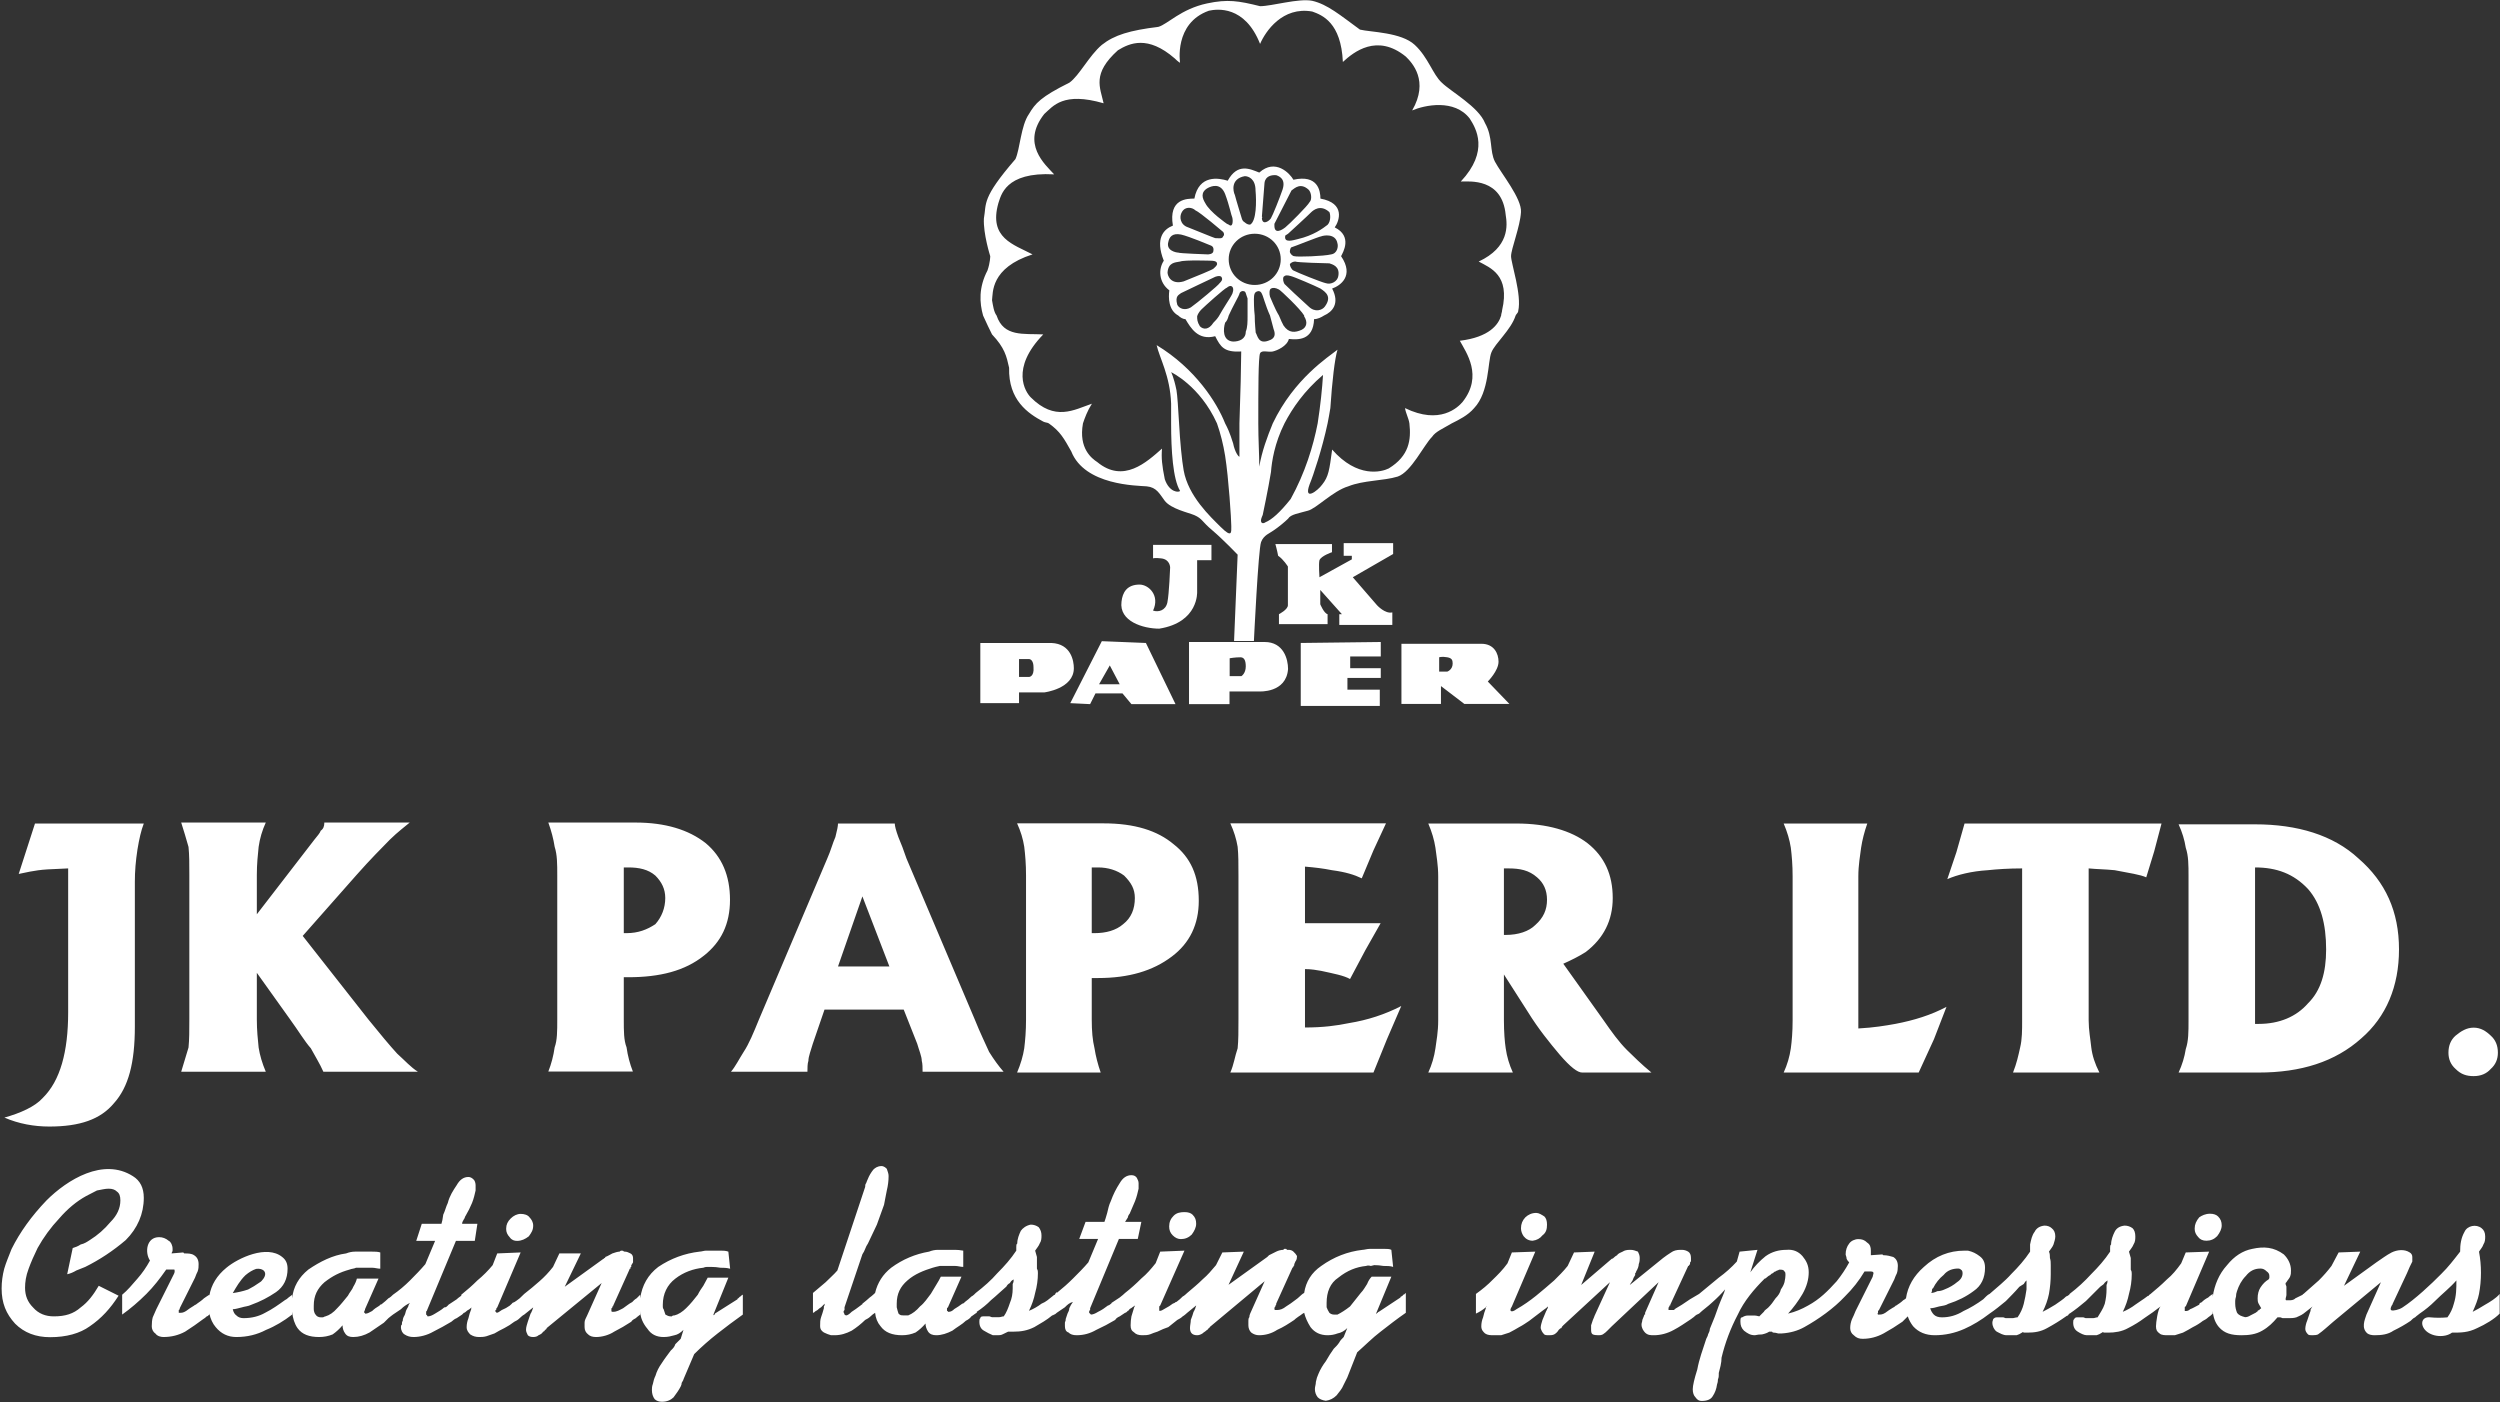 <svg version="1.2" xmlns="http://www.w3.org/2000/svg" viewBox="0 0 1537 862" width="1537" height="862">
	<rect x="0" y="0" width="1537" height="862" fill="#333333" stroke="none"/>
	<title>Annual_Report_2022-2023-1 (2)-pdf-svg</title>
	<style>
		.s0 { fill: #ffffff } 
	</style>
	<path id="Path 3" fill-rule="evenodd" class="s0" d="m864.3 807.1c-5.5 3.8-10.5 7.7-15.5 11.6-5 3.8-9.4 8.3-14.4 12.7l-6.1 15.5q-0.5 1.1-1.1 2.2-0.5 1.1-1.1 2.2c-1.1 2.7-2.7 4.4-4.4 6.6q-2.8 2.8-6.6 3.3-3.4-0.5-5-2.2-1.7-2.2-1.7-5c0-1.6 0.6-2.7 0.6-4.4q0.5-2.7 1.6-5c1.1-2.7 2.8-5.5 4.5-7.7 1.6-2.8 3.3-5.5 4.9-7.7 1.1-1.1 2.3-2.2 3.4-3.9 0.5-1.1 1.6-2.2 2.7-3.3l2.2-5.5q-2.7 2.7-6 3.3-2.8 1.1-6.1 1.1-6.7 0-10.5-5-2.8-4.4-3.9-8.8c-1.1 0.5-2.2 1.6-3.3 2.2-0.6 0.5-1.7 1.1-2.8 2.2-3.3 2.2-6.6 4.4-10.5 6.1-3.3 2.2-7.2 3.3-11.1 3.3q-2.7 0-4.9-1.7c-1.1-1.1-1.7-2.7-1.7-4.4v-2.8c0-0.5 0-1.6 0.6-2.2q0-1.1 0.5-2.2l8.9-19.9-33.8 28.2q0 0.6-0.5 0.6c-0.6 0.5-0.6 1.1-1.1 1.1-1.1 1.1-2.3 1.6-2.8 2.2q-1.7 1.1-3.3 1.1-2.2 0-3.3-1.1-1.1-1.1-1.1-3.3c0-1.7 0.5-3.4 0.5-5q1.1-2.8 1.7-5c0.5-0.6 0.5-1.1 1.1-2.2 0-0.6 0.5-1.1 0.5-1.7l-5.5 4.5c-0.6 0.5-1.7 1.6-2.8 2.2-1.1 1.1-2.2 1.6-3.3 2.2q-2.8 2.2-5.5 4.4-3.3 1.1-6.7 2.8c-1.6 0.5-3.3 1.1-4.4 1.6-1.6 0.6-3.3 0.6-5 0.6q-3.3 0-4.9-1.7c-1.7-1.1-2.2-2.2-2.2-4.4q0-2.8 0.5-5.5c0.6-1.7 1.1-3.9 1.7-5.6 0-0.5 0-0.5 0.5-0.5v-0.6c-0.5 0.6-1.1 0.6-1.6 1.1-0.6 0.6-1.1 0.6-1.7 1.1-0.6 0.6-0.6 1.1-1.1 1.1-0.6 0.6-1.1 1.2-1.7 1.2q-1.6 1.1-3.3 2.2c-1.1 0.5-2.2 1.1-2.8 2.2q-5.5 3.3-11.6 6.1c-3.8 2.2-7.7 3.3-12.1 3.3q-3.4 0-5-1.7c-1.7-0.5-2.2-2.2-2.2-3.9v-2.2c0.5-1.1 0.5-1.6 0.5-2.2q0.6-1.6 1.1-3.3c0.6-1.1 1.1-2.2 1.1-3.3q0.6-1.1 1.1-2.2c0.6-0.6 0.6-1.1 1.2-1.7-2.3 0.6-3.4 1.7-5 3.3q-2.5 1.7-5 3.4c-0.6 0.5-1.1 1.1-1.7 1.1q-0.5 0.5-1.1 0.5c-3.3 2.8-7.2 5-11 7.2-4.4 2.2-8.3 2.8-12.7 2.8h-3.4q-1.6 0.8-3.3 1.6c-1.1 0.6-2.2 0.6-3.3 0.6h-2.8q-2.7-1.1-5.5-2.8-2.8-1.6-2.8-5.5c0-1.1 0-1.7 0.6-2.2 0-0.6 0.5-1.1 1.7-1.1 0.7 0 3.5 0 3.8 0 0.6 0 1.1 0.5 1.7 0.5h4.4c1.1 0 1.7-0.5 2.8-0.5 1.6-2.2 2.7-5 3.8-8.3q1.7-3.9 1.7-8.9v-2.7c0.6-1.1 0.6-2.2 0.6-2.8-1.2 0.6-1.7 1.1-2.3 2.2-1.1 0.6-1.6 1.1-2.2 2.2-3.3 2.8-6.1 5.6-9.4 8.3q-3.8 3.9-8.8 7.2v0.6c-1.1 0.5-2.2 1.6-3.3 2.2q-1.1 1.6-3.4 2.7c-2.2 2.2-5.5 3.9-8.3 6.1-3.3 1.7-6.6 2.8-9.9 2.8-2.2 0-3.9-0.6-5-2.2q-1.6-2.5-1.6-5-2.8 3.3-6.1 5.5-3.9 1.7-8.3 1.7c-6.1 0-10.5-1.7-13.3-5.6q-2.8-3.3-3.3-8.2-1.7 1.1-2.8 2.2c-1.1 1.1-2.2 1.6-3.3 2.2q-3.9 3.8-8.3 6.6c-3.3 1.7-6.6 2.8-10.5 2.8h-2.2q-2.2-0.6-4.4-1.7c-1.7-1.1-2.3-2.2-2.3-3.9 0-2.2 0-3.8 0.6-5.5 0.6-1.6 1.1-3.3 1.7-5.5 0 0 0-0.6 0-1.1 0.5-0.6 0.5-1.1 0.5-1.7q-1.1 1.1-2.2 2.2-1.1 0.6-2.2 1.7c-0.6 0.5-1.1 0.5-1.7 1.1 0 0-0.5 0.6-1.1 0.6v-12.2q3.9-3.3 7.8-6.6c2.2-2.3 4.9-4.5 7.2-7.2l17.1-51.4c0-0.6 0-1.7 0.6-2.3 0.5-1.1 0.5-1.6 1.1-2.7q1.1-2.8 3.3-5.6c1.1-1.1 2.7-2.2 5-2.2 1.6 0 2.7 1.1 3.3 1.7 0.5 1.7 1.1 2.8 1.1 4.4q0 4.4-1.1 8.9c-0.6 2.7-1.1 6-1.7 8.8q-2.2 6.1-4.4 12.2-2.8 6.1-5.5 11.6-1.1 1.6-1.7 3.3-0.6 1.7-1.7 3.3l-11 32.6q0 0.9 0 1.7c0 0-0.6 0.5-0.6 1.1 0 0.6 0.6 1.1 0.6 1.7 0 0 0.5 0.5 1.1 0.5 0.5 0 1.6-0.5 3.3-2.2 1.7-1.1 3.3-2.2 5.5-3.9q0 0 0.6-0.5 0.5 0 0.5-0.6 2.8-2.2 4.5-3.8c1.6-1.1 2.7-2.3 3.3-2.8q2.2-9.4 9.9-15.5 10.5-7.7 23.3-9.9 2.7-1.1 5.5-1.1c1.7 0 9.4 0 10.5 0q2.2 0 5 0.5v10c-1.7 0-3.3-0.6-5-0.6-1.7 0-3.3 0-5.5 0-1.1 0-2.8 0-3.9 0q-2.8 0.6-4.4 1.1c-5.5 1.7-11.1 3.9-15.5 7.8-4.4 3.8-6.6 8.2-6.6 14.3v2.2q0.5 2.2 1.1 3.9c1.1 1.1 1.6 1.1 3.3 1.1 0 0 0.5 0 1.1 0q0.8 0 1.6 0 3.9-1.6 7.2-5.5c2.8-2.2 4.5-5 6.7-7.8q1.6-2.7 3.3-5.5 1.7-2.7 2.8-5h12.7l-8.3 18.8-0.6 0.6v1.6c0 0 0.6 0 0.6 0.6h0.5q1.7 0 3.4-1.7 2.7-1.6 4.9-3.3 0.6 0 1.1-0.5c0 0 0 0 0.6-0.6q2.2-1.6 3.9-3.3c1.1-0.5 2.2-1.7 2.7-2.2 5-3.9 9.4-7.7 13.3-12.2 4.4-4.4 8.3-8.8 11.6-13.8v-2.2c0-1.1 0-1.7 0.6-2.2 0-2.8 1.1-5.5 2.2-7.8 1.1-1.6 3.3-3.3 6.1-3.8q2.7 0 4.9 1.6 1.7 2.2 1.7 5c0 1.7 0 3.3-1.1 5-0.6 1.6-1.7 2.7-2.8 4.4q0.6 2.2 1.1 3.9c0 1.6 0 5.5 0 7.2 0.6 1.1 0.6 1.6 0.6 2.7q0 6.1-1.7 12.2-1.1 5.5-3.8 11c2.7-1.1 5.5-2.7 7.7-4.4 2.8-1.1 4.4-2.7 7.2-4.9 0 0 0.5-0.6 1.1-0.6 0-0.6 1.1-1.7 1.1-1.7v0.6q5.5-4.4 10-8.9c3.3-3.3 6.6-6.6 9.4-9.9l6-14.4h-11.6l3.9-10.5h11.6q0.6-1.6 1.7-5.5c0.5-2.2 1.1-5 2.2-7.2 1.6-4.4 3.3-7.7 5.5-11.1q2.8-4.9 7.2-4.9 2.2 0 3.3 1.6c0.6 1.1 1.1 2.2 1.1 3.3 0 0.4 0 2.6 0 3.4-0.5 2.2-1.1 4.9-2.2 7.7q-1.6 3.9-3.3 7.7c-0.6 0.6-1.1 1.7-1.1 2.3-0.6 1.1-1.1 1.6-1.7 2.7h10l-2.2 10.5h-11.6l-17.7 42.6v1.1c-0.6 0.5-0.6 0.5-0.6 1.1v0.6c0.4 0.3 1.1 1.1 1.1 1.1q1.7 0 4.4-1.7c2.3-1.1 3.9-2.2 6.1-3.9q0.6 0 1.1-0.5c0.6-0.6 1.1-0.6 1.1-1.1q2.5-1.7 5-3.3 2.2-1.7 3.3-2.8 5-3.9 10-8.9c3.3-2.7 6.1-6 8.8-9.4l2.8-7.1 14.9-0.6-14.9 33.7q-0.6 0.6-0.6 0.6c0 0.5 0 2.7 0 2.7h0.6q0.8 0 3.3-1.6 2.2-1.1 4.4-2.8 1.2-0.5 1.2-0.5 0.5-0.6 1.1-0.6 2.2-1.6 3.8-3.3c1.1-0.5 2.2-1.7 2.8-2.2 3.3-2.8 6.6-5.5 9.4-8.3 3.3-2.8 5.5-5.5 8.3-8.8l3.9-7.8 13.2-0.5-9.4 20.4 23.8-17.1c0 0 0 0 0.6-0.6q0 0 0.5-0.5 2.2-1.1 4.4-2.2c1.2-0.6 2.8-1.1 4.5-1.1q0-0.6 0.5-0.6h1.1q0 0 0.6 0.6h1.1c1.1 0 2.2 0.5 2.8 1.1 1.1 1.1 1.6 1.6 2.2 2.7q0 1.7-0.6 2.8c-0.5 0.5-0.5 1.1-1.1 2.2v0.6q0 0.5-0.5 0.5v0.6c0 0 0 0-0.6 0.5l-10 22.1v0.6c-0.5 0.5-0.5 1.1-0.5 1.1-0.6 0.5-0.6 1.1-0.6 1.6 0 0 0 0.6 0.6 0.6h1.1q2.8 0 5.5-2.2 2.8-1.7 5.6-3.9 1.6-1.1 2.7-2.2c0.6-0.5 1.7-1.7 2.8-2.2q1.6-10.5 10.5-16.6 11.6-8.3 25.4-9.9c1.1 0 2.8-0.6 4.5-0.6 1.6 0 7.2 0 8.8 0 1.7 0 3.3 0 4.4 0.6l1.1 10.5c-1.6-0.6-3.8-0.6-6-0.6q-2.8-0.5-5.6-0.5c-0.5 0-1.6 0.5-2.2 0.5q-1.6-0.5-2.8 0c-6 0.6-11.6 2.8-17.1 7.2-5 3.3-7.2 8.8-7.2 15.5 0 0.5 0 2.2 0 2.7q0.6 1.7 1.7 3.4c0.5 0.5 1.6 1.1 2.7 1.1 0 0 1.7 0 2.3 0 2.2-1.1 4.9-2.8 7.7-5q3.3-4.2 6.6-8.3c1.7-1.7 2.8-3.9 3.9-5.5q1.1-2.8 2.8-4.5h12.1l-9.4 22.7c0.6 0 0.6 0 0.6-0.5h0.5c0 0 0-0.6 0.6-0.6l13.3-8.8c0-0.6 0.5-0.6 0.5-0.6q1.1-0.5 1.1-1.1c0.6 0 0.6 0 1.1-0.6q0 0 0.6-0.5zm-145.5-53.1q0-3.9 2.8-6.6c1.7-1.7 3.9-2.2 6.6-2.2q3.4 0 5 1.6c1.7 1.7 2.2 3.3 2.2 5.6 0 2.2-1.1 4.4-2.7 6.6q-2.8 2.8-6.7 2.8-2.7 0-5-2.3c-1.6-1.6-2.2-3.3-2.2-5.5zm641.6 53.6q-1.1 1.2-2.8 2.3c-1.1 1.1-2.2 1.6-3.3 2.2q-2.8 2.2-6.1 3.8-2.8 1.7-6.1 3.4-2.5 0.8-5 1.6c-1.6 0-3.3 0-4.4 0-1.6 0-3.9 0-5-1.1-1.6-1.1-2.2-2.2-2.2-4.4 0-2.2 1.1-10.5 2.8-12.2-2.8 2.2-6.6 5-10 7.2q-4.4 3.3-9.9 6.1c-3.9 2.2-8.3 2.8-12.2 2.8h-2.8q-0.5-0.6-1.1 0-1.6 1.1-3.3 1.6c-1.1 0-4.4 0-6.1 0-1.6 0-3.8-1.1-5.5-2.2q-2.8-1.7-2.8-5.5c0-1.1 0-1.7 0.6-2.2q0.5-1.1 1.7-1.1c0.5 0 3.3 0 3.8 0 0.6 0 1.1 0.5 1.7 0.5h4.4c1.1 0 1.7-0.5 2.8-0.5 1.6-2.8 3.3-5 4.4-8.3q1.1-4.5 1.1-8.9v-2.7c0.6-1.2 0.6-2.3 0.6-2.8-0.6 0.5-1.7 1.1-2.3 2.2-0.5 0.6-1.6 1.1-2.2 1.7-3.3 3.3-6 6-8.8 8.8-3.3 2.8-6.7 5.5-10 7.7-0.5 0-0.5 0.6-1.1 1.2-0.5 0-1.1 0.5-1.1 0.5q-5.5 3.9-11.6 7.2c-3.9 2.2-7.7 2.8-12.2 2.8h-2.2q-0.5-0.6-1.1 0-1.6 1.1-3.3 1.6c-1.1 0-5 0-6.1 0-2.2 0-3.9-1.1-6.1-2.2-1.6-1.1-2.7-3.3-2.7-5.5 0-1.1 0.5-1.7 0.5-2.2 0.6-0.6 1.1-1.1 2.2-1.1 0.6 0 3.4 0 3.9 0 0.6 0 1.1 0.5 1.7 0.5h4.4c0.5 0 1.6-0.5 2.8-0.5q2.7-3.9 3.8-8.3 1.1-4.5 1.7-8.9c0-1.1 0-5 0-5.5-0.6 0.5-1.1 1.1-1.7 2.2-1.1 0.6-1.6 1.1-2.7 1.7-2.8 3.3-5.6 6-8.3 8.8-3.4 2.8-6.7 5.5-10 7.7-5 3.9-10.5 7.2-15.5 9.4q-8.8 3.9-18.2 3.9-8.3 0-13.3-5.5-2.2-2.8-3.3-6.1-1.1 1.1-1.7 1.7-0.5 0.5-1.6 1.6-5.6 3.9-11.6 7.2-6.1 3.3-12.8 3.3c-2.2 0-3.8-0.5-5.5-2.2q-2.2-1.6-2.2-4.4 0-2.8 1.1-5.5 1.1-2.2 2.2-5l10.5-21c0-1.1 1.7-3.3-1.1-3.3h-3.9q-4.9 8.3-12.1 15.4c-6.7 7.2-16.1 13.9-24.9 18.8q-6.1 3.4-13.8 3.9c-0.6 0-1.7 0-2.3 0q-1.6-0.5-2.7-0.5c-0.6 0-0.6 0-1.1-0.6q-0.9 0-1.7 0-1.6 1.1-4.4 1.7-2.2 0-4.4 0.5c-2.8 0-4.5-1.1-6.7-2.8-1.6-1.6-2.2-3.3-2.2-5.5 0-1.6 0-2.7 1.1-2.7q1.7-1.1 3.3-1.1h4.5c1.1 0 2.2 0.5 2.7 0.5q1.1-1.1 2.8-2.8c0.5-1.1 1.7-1.6 2.8-2.7q2.2-2.2 4.4-5.6c1.6-1.6 2.8-3.3 3.3-5.5 1.1-1.6 1.7-2.7 2.2-4.4q0.6-2.8 0.6-4.4c0-1.1 0-1.7-0.6-2.2q-0.5-1.1-2.2-1.1-0.5 0-1.1 0c-0.6 0.5-1.7 0.5-2.2 1.1-0.6 0-1.1 0.5-1.7 1.1-0.5 0-1.1 0.5-1.6 1.1q-1.1 0.5-1.7 1.1-1.1 1.1-1.7 1.1c-6.6 6.6-12.7 13.8-16.5 22.1q-6.7 12.7-10 26.5 0 2.2-0.6 5-0.5 2.2-1.1 4.4v1.1c0 0.6 0 1.7-0.5 2.8q0 1.7-0.6 3.3-0.5 3.9-2.7 7.2-1.7 2.8-6.7 2.8c-1.6 0-2.7-0.6-3.8-2.2q-1.7-1.7-1.7-5 0-3.3 2.8-12.2c1.1-6.1 3.3-12.1 5.5-18.8 0.6-1.1 1.1-2.2 1.1-2.7 0.6-1.1 1.1-2.3 1.1-3.4q3.3-7.7 5.5-14.3c1.7-4.5 3.4-7.8 3.9-10q-3.3 3.9-7.7 7.8c-2.8 2.7-6.1 4.9-8.3 7.1q-1.7 0.6-2.8 1.7c-0.5 0.6-1.6 1.1-2.2 1.7-3.3 2.2-7.2 4.9-10.5 6.6-3.9 2.2-8.3 3.3-12.2 3.3-2.2 0-3.8 0-5.5-1.6-1.1-1.2-2.2-2.8-2.2-5 0-1.1 0.5-1.7 0.5-2.8q0.6-1.6 1.1-2.7c0-0.6 0-0.6 0.6-0.6v-1.1l8.3-18.8-28.8 27.1c-0.5 0.5-1.1 1.1-1.1 1.1q-0.8 0.8-1.6 1.6-1.1 1.2-2.8 2.3c-1.1 0.5-1.7 0.5-2.8 0.5q-2.2 0-3.3-0.5c-1.1-0.6-1.1-1.7-1.1-3.4 0-0.5 0-1.6 0-2.2q0.6-1.6 1.1-3.3c0.6-1.1 0.6-1.6 1.1-2.7l9.4-20.5-28.7 26.5c-0.6 0.6-1.1 1.1-1.1 1.7-0.6 0-1.1 0.5-1.7 1.1-0.6 1.1-1.7 2.2-2.8 2.8-1.1 0.5-2.2 0.5-3.3 0.5-1.6 0-2.7 0-3.3-1.1q-1.1-1.1-1.7-3.3c0-1.7 0.6-3.3 1.1-5 0.6-1.6 1.7-3.9 2.3-5.5q0.5-0.6 0.5-1.1 0.6-0.6 0.6-1.7-1.1 1.1-2.8 2.2-4.4 3.4-8.8 6.7c-1.7 1.1-3.9 2.7-6.1 3.8q-2.8 1.7-6.1 3.4-2.5 0.8-5 1.6c-1.7 0-3.3 0-4.4 0-2.2 0-3.9 0-5.5-1.1-1.2-1.1-2.3-2.2-2.3-4.4q0-2.8 1.1-5.5 0.6-2.8 1.7-5.6v-0.5q0 0 0-0.1c-1.7 1.5-4.1 3-6.1 3.9v-12.1c3.9-2.8 7.2-5.5 10.5-8.9 2.8-2.7 6.1-6 8.9-9.9l2.7-6.7 14.4-0.5-14.4 33.7c-2.2 3.3 0 3.9 2.8 1.7 8.9-5 15.5-11.1 23.2-17.7 2.8-2.8 5.6-5.5 8.3-8.9l3.9-8.3 12.7-0.5-8.3 20.5 18.8-16.1c0.6 0 1.1-0.5 1.7-1.1q0.5-0.5 1.6-1.1c0.6-1.1 2.3-1.7 3.4-2.2q1.6-1.1 4.4-1.1h0.5c1.7 0 2.8 0.5 4.5 1.1 0.5 1.1 1.1 2.2 1.1 3.9 0 1.1 0 2.2-0.6 3.8 0 1.1-0.5 2.8-1.6 4.5 0 0.5 0 0.5-0.6 1.1 0 0 0 0.5 0 1.1q-1.1 1.6-1.6 3.3c-0.6 1.1-1.2 1.6-1.7 2.8l20.5-16.6q2.2-1.7 4.9-3.4 2.2-1.6 5.6-1.6h1.1c1.6 0 2.7 0.5 3.8 1.1q1.7 1.1 1.7 3.9c0 0.5 0 1.1 0 2.2-0.6 0-0.6 1.1-0.6 1.6l-0.5 0.6c0 0 0 0.5-0.6 0.5l-11 23.8c0 0.6 0 0.6-0.6 0.6 0 0.5 0 1.1-0.5 1.1q0 0.8 0 1.6c0 0 0 0 0.5 0 0.6 0 2.2 0 2.8 0q1.1-1.1 2.2-1.6 1.7-1.1 2.8-1.7 2.5-1.6 4.9-3.3 2.8-1.7 5.6-3.3 6.1-5 12.1-10 6.1-4.4 11.1-9.9l1.7-6.1 11-1.1-4.4 13.8q3.9-5.5 9.4-9.9c3.9-2.8 8.3-3.9 12.7-3.9q6.1-0.6 10 3.9c2.2 2.7 3.8 5.5 3.8 9.9q0 6.6-3.8 13.3-3.9 6.6-8.9 12.1c4.5-1.1 8.3-2.7 12.2-4.9 7.2-3.9 12.2-8.9 17.7-15q4.4-5.5 7.7-11.6c-0.5-0.5-1.1-1.1-1.6-2.2 0-1.1-0.6-2.2-0.6-2.7q0-3.9 2.2-6.7c1.1-1.6 3.4-2.7 5.6-2.7 2.2 0 3.8 0.5 5.5 2.2 1.7 1.1 2.2 2.7 2.2 4.9v2.8l7.2-0.5c0 0.5 0.6 0.5 0.6 0.5 2.2 0 4.4 0.6 6 1.1q2.8 1.7 2.8 5.5 0 2.8-0.6 4.5c-0.5 1.1-1.1 2.2-1.6 3.8l-9.4 18.8c0 0 0 0-0.6 0.6 0 0.5 0 1.1 0 1.1q-0.5 0.5 0 1.1h0.6c1.1 0 2.2 0 3.9-1.1q2.2-1.7 4.9-3.3c0.6 0 0.6-0.6 1.1-0.6 0 0 0-0.5 0.6-0.5 1.7-1.1 3.3-2.2 4.4-3.3q1.1-0.6 1.7-1.2 1.6-11 11-19.3 10.8-10 24.9-10h2.2c2.8 0.6 5 1.7 7.2 3.4 2.2 1.6 3.3 3.8 3.3 7.1 0 6.1-2.2 11.1-7.1 14.4q-6.7 5-15.5 7.8c-1.7 1.1-3.3 1.1-5.6 1.6-2.2 0.6-3.8 1.1-5.5 1.1q0.6 2.2 2.2 3.9 1.7 1.7 5 1.7c4.4 0 8.8-1.1 13.3-3.9 3.8-1.7 8.3-4.4 12.1-7.2q0.9-0.8 1.7-1.7c0.6-0.5 1.1-1.1 2.2-1.6 4.4-3.9 9.4-7.8 13.3-12.2 4.4-4.4 8.3-8.8 11.6-13.8 0-1.1 0-3.9 0-4.4 0.6-2.8 1.1-5.6 2.8-7.8q1.6-3.3 6-3.8 2.8 0 4.5 1.6 2.2 1.7 2.2 5c0 1.7-0.6 3.3-1.1 5-0.6 1.6-1.7 2.7-2.8 4.4 0.6 1.1 0.6 2.8 0.6 3.9 0.5 1.6 0.5 2.7 0.5 4.4 0 0.5 0 4.4 0 5.5q0 6.1-1.1 12.2-1.1 5.5-3.9 11c2.3-1.1 5-2.7 7.8-4.4 2.2-1.6 5-3.3 6.6-5q1.1-0.5 1.1-0.5c0.6-0.6 1.1-0.6 1.1-1.1q7.2-5.5 13.3-12.2c4.4-4.4 8.3-8.8 11.6-13.8v-2.2c0-1.1 0-1.7 0.6-2.2 0-2.8 1.1-5.6 2.2-7.8q1.6-3.3 6.1-3.8 2.7 0 4.9 1.6 1.7 1.7 1.7 5c0 1.7 0 3.3-1.1 5-0.6 1.6-1.7 2.7-2.8 4.4q0.6 2.2 1.1 3.9c0 1.6 0 5.5 0 7.2 0.6 1.1 0.6 1.6 0.6 2.7q0 6.1-1.7 12.2-1.1 5.5-3.8 11c2.7-1.1 5.5-2.7 7.7-4.4 2.2-1.6 5-3.3 7.2-5q0.5-0.5 1.1-0.5c0-0.6 0.6-0.6 1.1-1.1 3.3-2.8 6.6-5.5 10-8.9 3.3-2.7 6-6 8.8-9.9l2.8-6.7 14.4-0.5-14.4 33.7q-0.6 0-0.6 0.6c0 0.5 0 2.2 0 2.2h0.6c0.5 0 1.6 0 2.7-1.1 1.7-0.6 3.4-1.7 5.6-2.8q0-0.5 0.5-1.1 0.6 0 1.1-0.5 1.7-1.7 3.9-2.8c1.1-1.1 2.2-1.7 2.8-2.2v1.6c1.1-7.1 3.8-13.8 8.8-19.3q6.7-8.3 15.5-10c7.2-1.6 13.3-1.1 19.4 3.4 2.7 2.7 4.4 6 4.4 9.9 0 1.7 0 2.2-0.6 3.9-0.5 1.1-1.6 2.2-2.2 3.3 0 0 0 0-0.5 0.5 0 0 0 0 0 0.6 0 0.6 0.5 1.1 0.5 1.7 0 0.5 0 1.1 0 2.2 0 1.1 0 2.2 0 2.7 0 1.1-0.5 1.7-0.5 2.8q0 0.6 0.5 0.6 0.8 0 1.7 0c1.1 0 2.7 0 3.8-1.2q2.3-1.1 4.5-2.2c0 0 0-0.5 0.5-0.5q5-4.4 9.4-8.3 4.4-4.4 7.8-8.9l4.4-8.3 13.3-0.5-10 21 19.9-14.4c3.3-2.2 6.1-4.4 9.4-6.1 3.3-1.6 7.8-2.2 11.1 0 1.1 0.6 1.6 1.7 1.6 2.8q0 1.1 0 2.8c-1.1 2.2-2.2 4.4-3.3 7.2l-8.8 18.8q0 0.5-0.6 1.1c-1.6 3.3 0 3.3 2.8 2.7q2.2-0.5 3.9-1.6c7.7-5 17.7-14.4 23.7-20.5 4.5-4.4 7.8-8.8 11.7-13.8 0-4.4 0.5-8.3 2.7-12.2 1.7-3.8 7.2-4.9 10.5-2.2q2.2 1.7 2.2 5c0 1.7 0 3.3-1.1 5-0.5 1.6-1.6 2.7-2.7 4.4 1.6 8.3 1.6 17.7 0 26-0.6 3.3-2.2 7.2-3.9 11 2.2-1.1 5-2.7 7.7-4.4 2.8-1.6 6.7-3.9 8.9-6.6v12.1c-3.3 3.4-8.9 6.7-13.8 8.9-5.6 2.8-10 2.8-15.5 2.8-4.4 3.3-12.7 2.7-16.6-1.7-3.3-3.9-1.7-8.3 3.3-7.7q5 0.5 10.5 0 2.8-3.9 3.9-8.3c1.6-5 1.6-9.4 1.6-14.4-3.8 4.4-8.8 8.3-13.2 12.7-2.8 2.8-6.1 5.5-9.4 7.7-0.6 0.6-1.7 1.2-2.8 2.3-1.1 0.5-1.7 1.1-2.8 2.2q-4.9 3.3-10.5 6c-3.3 2.3-7.2 2.8-11.6 2.8q-2.8 0-4.4-1.1c-3.9-3.3-1.7-8.3-0.6-11.6l8.9-19.9-29.3 24.3c-3.3 2.8-6.1 5.5-9.4 7.8q-1.1 0.5-3.3 0.5c-1.2 0-2.3 0-2.8-0.5q-1.7-1.7-1.7-3.4c0-1.6 0.6-3.8 1.1-4.9q0.9-2.5 1.7-5c0.5-1.1 0.5-1.7 0.5-2.2 0.6-0.6 0.6-1.1 1.2-1.7l-5.6 4.4c-1.6 1.2-3.3 1.7-4.4 2.3-1.7 0.5-3.3 0.5-5 0.5-0.5 0-2.7 0-3.3 0-0.5 0-1.1-0.5-1.7-0.5q-0.8 0-1.6 0c-2.8 3.3-5.5 6-9.4 8.2-3.9 2.3-8.3 2.8-12.7 2.8-6.1 0-10.5-1.1-13.9-5q-3.3-3.8-3.8-9.9zm-446.9-3.9q0.3-0.3 0.6-0.5c-0.5 0-0.6 0.4-0.6 0.5zm481.2-17.1q0.5-0.6 0.5-1.1c0 0 0-0.6 0-1.1q0-1.7-1.7-2.8c-1.1-1.1-2.2-1.7-3.8-1.7-3.9 0-6.7 1.7-8.9 4.5-2.7 2.7-4.4 6-5.5 9.4q-0.6 1.6-0.6 3.3-0.5 1.6-0.5 2.7v1.7c0 2.2 0.5 3.9 1.1 5.5 1.1 1.7 2.8 2.2 5 2.8q1.6 0 3.3-1.1 1.7-0.8 3.3-1.7l0.6-0.5c0 0 0.5 0 0.5-0.6 0 0 0.6-0.5 1.1-0.5 0-0.6 0.6-0.6 1.1-1.1-0.5-1.1-1.1-1.7-1.6-2.8-0.6-1.1-0.6-2.2-0.6-3.3q0-3.9 1.7-6.6 2.2-3.4 5-5zm-203.6 7.2q2.2 0 4.5-1.1 4.4-1.7 7.7-4.5 3.3-2.2 3.3-5.5 0-1.1-0.5-1.7c-0.6-0.5-1.1-1.1-2.2-1.1-3.4 0-6.7 1.1-8.9 3.9q-4.1 3.3-6.6 8.3-0.6 0-0.6 1.1 0 1.1-0.5 1.7 1.6 0 3.8-1.1zm-256-38.7q0-3.9 2.7-6.7c1.7-1.6 3.9-2.7 6.7-2.7 1.6 0 3.3 1.1 5 2.2q1.6 1.6 1.6 5c0 2.7-0.5 4.9-2.8 6.6q-2.2 2.8-6 3.3-3.4 0-5.6-2.8-1.6-2.4-1.6-4.9zm414.2 0q0-3.4 2.8-6.7c1.6-1.1 3.8-2.2 6.6-2.2q3.3 0 5 1.7c1.6 1.6 2.2 3.3 2.2 5.5 0 2.2-1.1 4.4-2.8 6.6q-2.7 2.8-6.6 2.8-3.3 0-5-2.2c-1.6-1.7-2.2-3.3-2.2-5zm-1220.6 53.1q-1.1 1.1-1.6 1.1-1.1 1.1-2.2 1.7-5 3.8-11.1 7.7-6.1 3.3-13.3 3.3c-1.6 0-3.8-0.5-5-2.2-1.6-1.1-2.2-2.8-2.2-4.4q0-3.3 0.6-5.5 1.1-2.3 2.2-5l10.5-21c0.6-1.1 1.1-2.2 0.6-3.4-0.6 0-4.5 0-5 0-3.9 5.6-7.8 10.6-12.2 15q-7.2 7.2-14.9 12.7v-12.2c3.3-2.7 6.1-6.1 9.4-9.9q4.4-5 7.7-11.1c-3.3-5-2.2-14.4 5.6-14.4q3.3 0 6 2.3c1.2 0.5 2.3 2.7 2.3 4.9v1.1c0 0.6-0.6 1.1-0.6 1.7l7.2-0.6 0.5 0.6c2.3 0 4.5 0 6.1 1.1q2.8 1.7 2.8 5.5c0 1.7 0 2.8-0.6 4.5-0.5 1.1-1.1 2.2-1.6 3.8l-9.4 18.8c0 0 0 0 0 0.6-0.6 0.5-0.6 0.5-0.6 0.5q0 0.9 0 1.7c0.6 0 1.1 0 1.1 0 0.6 0 1.7 0 3.4-1.1q2.2-1.7 4.9-3.3 0.6-0.6 1.1-0.6 0.6-0.5 0.6-0.5c1.6-1.1 3.3-2.3 4.4-3.4 1.7-1.1 2.2-1.6 3.3-2.2v0.6q1.7-10 10.5-17.2c7.2-6 24.9-14.3 34.3-6.6 2.2 1.7 3.3 3.9 3.3 7.2q0 9.4-7.1 14.4-7.2 4.9-15 7.7c-2.2 1.1-4.4 1.1-6.1 1.7-2.2 0.5-3.8 1.1-5.5 1.1q0.6 2.7 2.2 3.8c1.1 1.2 2.8 1.7 4.4 1.7q7.5 0 13.3-3.3c4.4-2.2 8.3-5 12.2-7.8q1.1-0.5 2.2-1.6c0.6-0.6 1.7-1.1 2.2-1.7v2.2q1.1-10.5 10-17.7c7.2-4.9 14.9-8.8 23.2-9.9q2.8-1.1 5.5-1.1c1.7 0 8.3 0 10.5 0 1.7 0 3.4 0 5 0.5v10c-1.6 0-3.3-0.6-5-0.6q-2.7 0-4.9 0-2.5 0-5 0c-1.1 0.6-2.8 0.6-3.9 1.1-6.1 1.7-10.5 3.9-15.5 7.8-4.4 3.9-6.6 8.3-6.6 14.4 0 0 0 1.6 0 2.2 0 1.1 0.5 2.7 1.1 3.3q1.1 1.7 3.3 1.7c0.6 0 0.6 0 1.1 0 0.6 0 1.1-0.6 1.7-0.6q3.8-1.1 7.2-5c2.2-2.2 4.4-5 6.6-7.7 1.1-2.2 2.8-3.9 3.3-5.5q1.7-2.8 2.2-5h13.3l-8.3 18.8v0.5q-0.5 0.6-0.5 1.1v0.6c0.5 0 0.5 0 0.5 0.5 0.6 0 0.6 0 0.6 0q1.1 0 3.8-1.6 1.7-1.7 4.5-3.3l0.5-0.6q0.6 0 1.1-0.5 2.2-1.7 3.9-3.4c1.1-0.5 2.2-1.6 2.8-2.2q5.5-3.8 10.5-8.8c3.3-3.3 6.6-6.7 9.4-10l6-14.3h-11.6l3.4-10.5h12.1q0.6-1.7 1.1-5.6c1.1-2.2 1.7-5 2.8-7.2 1.1-4.4 3.3-7.7 5.5-11q2.8-5 7.2-5 1.7 0 3.3 1.7c0.6 0.5 1.1 2.2 1.1 3.3 0 0.5 0 2.7 0 3.3-0.5 2.2-1.1 5-2.2 7.7q-1.6 3.9-3.9 7.8c-0.5 0.5-0.5 1.6-1.1 2.2-0.5 1.1-1.1 1.6-1.1 2.8h9.4l-1.6 10.5h-11.6l-17.7 42.5c0 0.6-0.6 0.6-0.6 1.1q0 0.9 0 1.7c0 0 0 0 0.6 0.5q0 0.6 0.5 0.6 1.7 0 4.4-1.7c1.7-1.1 3.9-2.2 5.6-3.8q1.1 0 1.6-0.6c0.6-0.5 0.6-0.5 1.1-1.1q2.5-1.6 5-3.3c1.1-1.1 2.2-1.7 2.8-2.2v-0.6q5.5-4.4 9.9-8.8c3.4-2.8 6.7-6.1 9.4-9.4l2.8-7.2 14.4-0.6-14.4 33.8-0.5 0.5c0 0.6 0 1.1-0.6 1.1v1.1c0.6 0 0.6 0.6 0.6 0.6 1.1 0 1.6-0.6 3.3-1.7q2.7-1.1 4.9-2.7 0.6-0.6 1.2-1.1 0 0 0.5-0.6c1.7-0.5 2.8-1.7 4.4-2.8 1.1-1.1 2.2-2.2 2.8-2.7q5-3.9 9.4-7.8 4.4-3.8 8.3-8.8l3.9-8.3h13.2l-9.9 20.5 23.8-17.2c0 0 0.5 0 0.5-0.5 0.6 0 0.6 0 0.6-0.6 1.6-0.5 3.3-1.7 4.4-2.2 1.7-0.6 3.3-1.1 4.4-1.1q0.6-0.6 1.1-0.6h0.6q0.5 0 1.1 0.6h0.5c1.1 0 2.3 0.5 3.4 1.1 1.1 0.5 1.6 1.7 1.6 2.8q0 1.1 0 2.7c-0.5 0.6-0.5 1.1-1.1 1.7q0 0.5 0 1.1c-0.5 0-0.5 0.5-0.5 0.5v0.6c-0.6 0-0.6 0-0.6 0.5l-10 22.2c0 0.5 0 0.5-0.5 0.5 0 0.6 0 1.1-0.6 1.1v1.7c0 0 0 0.5 0.6 0.5h0.5c2.3 0 3.9-1.1 6.1-2.2 1.7-1.1 3.4-2.7 5.6-3.8 0.5-0.6 1.6-1.7 2.7-2.3q1.1-1.1 2.2-2.2v2.2q1.7-12.1 11.1-19.3 11.6-7.8 25.4-9.4c1.1 0 2.8-0.6 3.9-0.6 1.9 0 8.3 0 9.4 0 1.1 0 2.8 0 4.4 0.6l1.1 10.5c-2.2-0.6-4.4-0.6-6-0.6q-2.8-0.5-5.6-0.5c-1.1 0-1.6 0-2.7 0q-1.1 0-2.2 0.5c-6.1 0.6-12.2 2.8-17.2 6.7-5 3.8-7.7 9.4-7.7 16q0 0.6 0 1.1c0 0.6 0 1.1 0.5 1.7q0.6 1.6 1.1 3.3c1.1 0.5 1.7 1.1 3.3 1.1h0.6c0.6-0.6 1.1-0.6 1.7-0.6 2.2-0.5 4.9-2.2 7.1-4.4 2.8-2.7 5-5.5 7.2-8.3 1.1-2.2 2.2-3.8 3.4-5.5q1.6-2.8 2.7-5h12.7l-9.4 23.2 0.6-0.5h0.5v-0.6l13.9-8.8c0-0.6 0.5-0.6 0.5-0.6q0.6-0.5 1.1-1.1c0 0 0.6 0 0.6-0.5 0.5 0 0.5-0.6 1.1-0.6v12.2c-5.5 3.9-10.5 7.7-15.5 11.6-5 3.9-10 8.3-14.4 12.7l-6.6 15.5c0 0.6-0.6 1.1-1.1 2.2q0 1.1-0.6 2.2c-1.1 2.2-2.7 4.4-4.4 6.7-1.7 1.6-3.9 2.7-7.2 2.7-1.6 0-3.3-0.5-4.4-1.6q-1.7-2.3-1.7-5.6c0-1.1 0-2.2 0.6-3.8q0.5-2.8 1.6-5 1.1-3.9 3.9-7.8c1.7-2.7 3.9-5.5 5.5-7.7 1.2-1.1 2.3-2.2 2.8-3.9q1.7-1.6 3.3-3.3l1.7-5.5q-2.8 2.8-5.5 3.3c-2.3 0.6-3.9 1.1-6.7 1.1q-6.6 0-9.9-5c-2.8-3.3-4.5-7.1-4.5-11v2.2c-0.5 0.5-1.6 1.1-2.7 2.2-1.1 0.6-2.2 1.1-2.8 2.2q-5 3.3-10.5 6.1c-3.3 2.2-7.7 3.3-11.1 3.3q-3.3 0-4.9-1.6-2.2-1.7-2.2-4.5c0-0.5 0-2.7 0-2.7q0-1.1 0.5-2.2 0.6-1.1 1.1-2.3l8.9-19.9-33.8 27.7c0 0.5-0.5 1.1-1.1 1.1 0 0.5-0.5 1.1-1.1 1.1-0.5 1.1-1.6 1.7-2.8 2.2q-1.1 1.1-3.3 1.1-2.2 0-3.3-1.1c-0.5-1.1-1.1-2.2-1.1-3.3 0-1.7 0.6-3.3 1.1-5q0.8-2.5 1.7-5c0.5-0.5 0.5-1.1 1.1-2.2 0-0.5 0.5-1.1 0.5-1.6l-5.5 4.4c-1.1 0.5-2.2 1.7-2.8 2.2-1.1 1.1-2.2 1.7-3.3 2.2q-2.8 2.2-6.1 3.9-3.3 1.6-6.1 3.3-2.4 0.8-4.9 1.7c-1.7 0.5-3.3 0.5-4.5 0.5-2.2 0-3.8-0.5-5.5-1.6-1.1-1.2-2.2-2.3-2.2-4.5q0-2.7 1.1-5.5 0.6-2.8 1.7-5.5v-0.6l0.5-0.5q-1.1 0.5-1.6 1.1c-0.6 0.5-1.1 0.5-1.7 1.1-0.6 0.5-1.1 1.1-1.7 1.1q-0.5 0.5-1.1 1.1-1.6 1.1-3.3 2.2-1.6 0.6-3.3 2.2-5.5 3.3-11.1 6.1c-3.8 2.2-8.3 3.3-12.1 3.3-2.2 0-3.9-0.5-5.6-1.6-1.1-0.6-2.2-2.3-2.2-4.5 0-0.5 0-1.1 0.6-1.6 0-1.1 0-1.7 0.5-2.2q0-1.7 1.1-3.4c0.6-1.1 0.6-2.2 1.1-3.3q0.6-1.1 1.2-2.2c0-0.5 0.5-1.6 1.1-2.2-2.3 1.1-3.9 2.2-5.6 3.9q-2.5 1.6-4.9 3.3c-0.6 0.5-2.3 1.7-2.8 2.2-1.1 1.1-1.7 1.7-2.8 2.8-3.3 2.2-5.5 3.8-8.8 6q-5 2.8-10 2.8c-2.2 0-3.9-0.5-5-2.2q-1.6-2.2-1.6-5-2.8 3.3-6.1 5.6-3.9 1.6-8.3 1.6c-6.1 0-10.5-1.6-13.3-5.5q-2.7-3.9-3.3-10v1.7c-5 3.9-10.5 7.2-16 9.4q-8.3 4.4-18.3 4.4-7.7 0-12.7-6.1-2.8-3.3-3.9-8.3zm-68-17.7l12.2 6.1c-5 7.8-10.5 13.9-17.7 18.8-6.1 4.4-14.4 6.7-24.4 6.7q-13.2 0-21.5-8.3c-5.6-6.1-8.3-12.7-8.3-21.6q0-6.1 1.6-12.2c1.1-3.8 2.8-7.7 4.5-12.1q7.7-15.5 21.5-29.9c12.7-12.7 34.9-26.5 53.1-14.9q6.7 4.1 6.7 13.3c0 9.9-3.9 18.8-11.1 26q-11.6 9.9-24.9 16.5-2.8 1.1-5.5 2.2-2.8 1.7-5.6 2.3l3.4-16.1c1.6-0.5 3.3-1.1 4.9-2.2 2.3-0.5 3.9-1.6 5.6-2.7q7.2-4.5 12.7-11.1 6.1-6.1 6.1-13.3c0-2.7-0.6-4.4-2.2-5.5q-1.7-1.7-5-1.7c-2.2 0-4.4 0.6-7.2 1.1q-3.3 1.7-6.6 3.4-8.9 4.9-16.6 13.8-7.8 8.3-13.3 18.2-3.3 6.7-5.5 12.7c-1.7 4.5-2.2 8.3-2.2 11.7 0 4.9 1.6 8.8 4.9 12.1 3.4 3.9 7.8 5.5 12.8 5.5 7.1 0 12.1-1.6 16.5-5.5 4.5-3.3 7.8-7.7 11.1-13.3zm250.5-35.3q0-3.4 2.8-6.1c1.7-1.7 3.9-2.8 6.1-2.8 2.2 0 4.4 0.6 5.5 2.2 1.1 1.1 2.2 2.8 2.2 5 0 2.8-1.1 4.4-2.7 6.6-2.2 1.7-4.5 2.8-7.2 2.8-1.7 0-3.3-0.5-4.5-2.2-1.6-1.7-2.2-3.3-2.2-5zm-158.7 37.6c2.2-1.1 5-2.8 7.2-4.4q1.1-0.6 2.2-2.2c2.8-3.9 0-6.7-4.4-6.1q-3.3 1.1-6.6 3.9c-3.4 3.3-5.6 7.2-7.8 11 3.3-0.5 6.1-1.1 9.4-2.2zm631.6-458.3h34.8v5c0 0-6.6 2.2-7.7 4.9-0.6 2.2 0 10.5 0 10.5l19.9-11v-2.2h-5v-7.8h30.4v6.7l-24.8 14.3 14.9 17.2c0 0 5 5.5 9.4 4.4v7.7h-32.6v-6.6h1.6l-13.3-14.9v8.8c0 0 2.3 5.6 4.5 6.1v6.1h-29.9v-6.1c0 0 5.5-2.8 5.5-5.5v-23.8c0 0-2.7-4.4-6-6.6-0.6-3.3-1.7-7.2-1.7-7.2zm-75.2 0.5h35.9v9.4h-8.8v19.4c0 0 1.1 18.8-23.3 22.7-9.9 0-24.8-4.5-23.2-16.6 0.6-5.6 3.3-10.5 11.1-10.5 5.5 0 12.7 6.6 8.3 16 3.3 1.1 7.7 0 8.8-5 1.1-5.5 1.7-21.5 1.7-21.5 0 0 0-5-5.5-5.6-3.9-0.5-5 0-5 0zm-62.5 60.3c12.1 0.5 13.8 11.1 13.8 15.5 0 12.7-18.2 14.9-18.2 14.9h-15.5v6.6h-23.8v-37zm58.1 0l18.2 37.6h-27.1l-5.5-6.6h-16.6l-3.3 6.6-12.2-0.6 19.4-38.1zm-28.8 25.4h12.7l-6.1-11.6zm101.8-26c11.6 0 14.4 10.5 14.4 16.6-1.1 14.9-17.7 13.8-17.7 13.8h-18.3v7.8h-24.9v-38.2zm-21.5 10v11h7.2c0 0 2.7-1.6 2.7-6 0-3.9-1.1-5.6-3.3-5.6-3.3 0-6.6 0.6-6.6 0.6zm92.9-10v8.9h-18.8v7.2h18.8v6h-20.5v7.2h19.9v10h-48.6v-38.7zm61.9 1.1c7.8 0 10.5 6.1 10.5 11 0 5.6-6.6 12.2-6.6 12.2l13.3 13.8h-27.7l-14.4-11v11h-24.3v-37zm-26 8.3v8.8h5c0 0 3.3-1.1 3.3-5 0-2.2-0.6-3.3-3.3-3.8-3.3-0.6-5 0-5 0zm-258.3 1.1v11h6.1c0 0 3.3 0 2.8-6 0-3.9-1.7-5-2.8-5zm14.9-146c-9.4-5-21.5-13.2-21-33.1-1.6-7.2-2.7-12.2-10.5-20.5-1.6-3.3-3.3-6.6-5.5-11.6-2.2-7.8-2.8-17.2 2.7-27.7 1.7-4.9 1.7-8.8 1.7-8.8 0 0-4.4-13.8-3.9-23.2 1.7-9.4-1.6-12.2 19.4-36.5 2.8-6.1 3.3-20.5 8.3-27.7 3.9-6.6 7.2-10.5 24.9-19.3 6.1-4.4 12.1-16.6 19.9-23.2 7.7-6.1 17.1-8.9 34.8-11.1 5.6-1.6 13.9-11 29.9-14.4 12.7-2.7 19.3-1.6 32.6 1.7 7.2 0 23.8-5 32.1-3.3 9.4 2.2 17.1 8.8 29.3 17.7 6.6 1.6 25.4 1.6 33.7 9.4 8.3 7.7 11.1 18.2 16.6 23.2 5.6 5.5 22.7 14.9 26.6 24.9 5 8.8 2.7 17.1 6.1 23.7 3.8 7.2 16.6 22.7 16 31-0.5 8.9-6.1 22.7-6.1 27.1 0 4.4 6.7 23.8 4.4 33.7 0 1.1-1.1 1.7-1.6 2.8-2.8 8.8-12.7 17.1-14.9 22.7-2.3 5.5-1.2 24.3-10.6 34.2-3.8 4.5-9.4 7.2-13.8 9.4-5.5 3.3-9.9 5-12.1 8.3-5 5-12.8 21.6-21.1 24.4-8.8 2.7-21 2.2-30.4 6-9.4 2.8-19.9 13.9-24.9 15-5.5 1.6-10.5 2.2-12.1 4.9-1.7 1.7-5.6 5-8.9 7.2-2.2 1.7-6.1 2.8-7.7 7.2-1.7 4.4-4.4 60.8-4.4 60.8h-12.2l2.2-53.1c0 0-8.9-9.3-15.5-14.9-6.6-5.5-6.1-7.2-11.1-9.4-3.8-1.6-14.3-3.8-18.2-8.8-3.3-4.4-5-8.3-11.1-8.9-6-0.5-38.1-0.5-46.4-21.5-4.4-7.8-6.7-12.2-13.8-17.2-0.6-0.5-2.3-0.5-3.4-1.1zm77.5-80.7c-6.7-5-6.7-13.3-3.4-18.2-5.5-13.9 0-19.4 5.6-21.6-2.8-16.6 8.8-16.6 13.2-16.6 2.8-14.9 15-12.7 20.5-11 6.1-11.1 13.8-7.2 19.4-5 9.9-8.9 18.8 0.5 21 4.4 14.9-3.3 16.6 6.6 16.6 11.6 15.5 2.8 11.6 13.8 8.8 17.7 11.1 5.5 5 15.5 3.9 17.7 8.3 12.2-0.6 18.2-5.5 19.9 4.9 9.4 0 14.4-5 16.6-1.7 1.1-3.9 2.2-6.1 2.2-0.5 13.3-10 12.7-15.5 12.2-1.1 4.4-7.2 7.1-9.9 7.7-2.8 0.6-6.7-1.1-7.8 1.1-1.1 2.2-1.1 23.2-1.1 43.1 0 10 0.6 18.8 0.6 26.6 1.6-9.4 4.9-18.3 8.3-26.6 13.2-27.6 34.3-40.9 39.8-45.3-1.7 5.5-3.3 19.3-4.4 35.9-0.6 3.3-1.1 6.7-1.7 9.4-3.3 15.5-8.8 32.1-11.1 37.6-3.8 10.5 5 3.9 7.8 0 3.9-4.9 4.4-8.8 6.1-21.5 15.5 17.7 30.4 13.8 34.8 11.6 12.7-7.8 13.8-17.7 12.7-27.7-0.5-3.3-2.2-6.1-2.7-9.4 21.5 10.5 32.6-0.5 35.4-3.8 12.7-16.1 2.2-30.4-1.7-37.6 18.2-2.2 23.8-10 25.4-15.5 0-1.1 0.6-2.2 0.6-3.3 5-21.6-7.2-26-14.4-29.9 18.8-8.8 17.7-22.1 16.6-28.7-2.2-22.7-22.1-20.5-27.6-20.5 17.6-18.8 9.4-32.6 5.5-38.7-9.4-12.2-27.7-8.3-35.4-5 10.5-18.2 0-29.3-3.9-33.1-17.7-14.4-32.1-2.8-38.7 3.3-1.1-24.3-12.7-28.8-18.8-31-18.3-3.3-28.8 12.2-32.1 19.9-9.4-23.8-26.5-21.5-31.5-20.4-21.6 7.7-17.7 32-17.7 32 0 0-1.1-0.5-3.3-2.7-16.6-14.4-27.7-9.4-34.9-5-16 14.4-11 22.7-8.8 32.6-24.9-7.2-31 1.7-36.5 6.6-14.4 18.3 0.5 31 6.1 37.1-30.4-1.7-32.7 13.3-34.3 17.7-6.1 21.5 9.4 25.4 21 31.5-26 8.3-24.3 23.8-24.9 28.2 0.6 3.3 1.1 7.2 2.8 9.4 4.4 13.3 16.6 11 28.7 11.6-20.4 21-11 35.4-7.7 38.7 14.9 14.9 26.5 7.7 37.6 3.9-2.8 4.4-4.4 8.8-5.5 12.1-2.8 15.5 5.5 21.6 8.8 23.8 16.1 13.3 30.4 0 39.8-8.3-0.5 5.5 0 10.5 1.7 18.8 2.8 8.3 8.8 8.3 9.4 7.2-4.4-7.2-5.5-24.9-5.5-41.5v-12.1c-0.6-17.2-7.2-28.2-8.9-36 23.8 14.4 37.1 35.4 42.1 48.1 3.3 6.1 4.4 11.1 4.9 12.2 1.1 5.5 3.3 8.3 3.9 8.3v-20.5c0.6-16 1.1-37.6 1.1-44.2-10.5 0.6-12.7-2.8-16-9.4-10.5 2.8-15-5-18.3-10.5-1.6 0-3.3-1.1-4.4-2.2-6.1-3.3-6.1-11.1-5.5-15.5zm94.5 52c-11.6 9.9-18.8 20.4-23.7 29.8-6.1 12.2-7.8 23.3-8.3 29.9-1.7 10.5-5 26-5 26 0 0 0 0.5-0.6 1.6-1.6 3.9 0.6 4.5 2.2 3.3 3.9-1.6 8.9-6 15.5-14.3 8.9-16.1 13.9-32.6 16.6-46.5 1.7-11 2.8-21.5 3.3-29.8zm-93.4-1.7c0 0 1.6 2.8 3.3 11.1 0.5 2.7 1.1 11.6 1.6 20.4 0.6 11.1 1.7 22.7 2.8 28.8 2.8 16 16.6 28.7 22.7 34.8 7.2 7.2 6.6 3.3 6.6-0.5 0-3.9-1.6-29.3-3.8-43.2q-1.7-10.5-5-19.9c-10.5-23.2-28.2-31.5-28.2-31.5zm66.3-50.8c-2.2-1.2-3.8-1.2-4.9-0.6-1.1 0.6-1.1 3.3-0.6 5 0.6 1.1 2.8 7.2 5.5 11.6 1.1 2.8 2.2 5 2.8 6.1 3.3 4.9 7.2 4.4 11.1 2.7 3.3-1.6 3.8-4.9 1.6-8.3v-0.5c-2.2-3.9-14.4-15.5-15.5-16zm-10.5 2.7c0-0.5-1.1-2.2-2.7-1.6-1.7 0.5-2.2 1.6-2.2 4.9 0 1.1 0 6.1 0.5 10 0 5 0.6 9.9 0.6 10.5 1.1 1.7 1.6 7.2 7.7 5 1.7-0.6 5.5-1.7 3.3-7.2-0.5-1.7-1.1-4.4-2.2-8.3-2.8-6.1-4.4-12.7-5-13.3zm-8.8 2.8c-1.1-2.8-1.1-4.4-2.2-4.4-1.1-0.6-2.8 0.5-2.8 1.6 0 0.6-4.4 8.3-6.6 13.3-0.6 2.2-1.1 3.3-2.2 4.4-1.2 3.9-1.7 11.1 4.9 11.6 3.9 0 7.8-1.6 7.8-6.1 1.1-2.7 1.1-6 1.1-9.9zm-10-1.7c1.1-1.6 1.7-4.4 0.6-5.5-1.1-1.1-2.8 0-3.3 0.6-1.1 0-13.9 11.6-15.5 13.2-0.6 0.6-2.2 2.2-2.8 4.4 0 1.7 0 3.4 1.7 6.1 2.2 2.2 5.5 2.2 8.3-2.2 1.1-1.1 2.2-2.2 3.3-3.9 2.7-4.9 7.2-11.6 7.7-12.7zm30.4-22.4c0-8.7-7.1-15.7-16-15.7-8.9 0-16 7-16 15.7 0 8.8 7.1 15.8 16 15.8 8.9 0 16-7 16-15.8zm-35.4-16.8c0 0-14.3-12.2-17.1-13.3-1.7-1.7-6.1-2.8-8.3 1.1-1.7 2.8-1.1 7.8 3.9 9.4 4.4 1.7 14.9 6.1 16.6 6.6 2.2 0 4.4 0.6 4.9-1.1 1.2-1.1 0-2.7 0-2.7zm-6 11.6c0.5-2.8-1.7-3.3-1.7-3.3 0 0-13.3-5.6-18.2-6.7-5.6-1.1-7.2 1.7-7.8 4.5-1.6 5.5 5 6.6 6.1 6.6 0.5 0.5 18.2 1.1 18.2 1.1 0 0 3.4 0 3.4-2.2zm-1.1 6.1c0 0-16.6-0.6-19.4 0.5-3.3 0.6-7.2 0.6-7.7 6.7 0 2.2 2.2 7.7 9.9 5.5 8.3-3.3 17.7-7.2 18.3-7.8 0.5-0.5 2.7-2.2 2.2-3.3 0-1.6-3.3-1.6-3.3-1.6zm2.2 9.9c0 0-19.9 9.4-21 10-1.2 1.1-3.9 1.6-2.3 7.2 1.1 2.2 4.5 3.8 8.3 1.6 3.9-2.7 17.2-13.8 17.7-14.9 1.1-1.1 2.2-2.2 1.1-3.9-1.1-1.1-3.8 0-3.8 0zm42 0c-0.6 1.7 0 3.3 0.6 4.4 0.5 0.6 10.5 10 14.9 13.9 3.9 3.8 8.3 2.2 9.9 0 4.5-6.1 0.6-8.9-2.7-11.1-3.3-1.7-16.1-7.2-18.3-7.7-2.2-0.6-3.3-0.6-4.4 0.5zm3.9-7.7c0 1.1 1.1 3.3 2.2 3.8 2.2 1.2 17.1 7.2 19.9 7.8 3.3 1.1 7.2-1.1 7.7-4.4 1.1-6.1-3.8-7.2-5.5-7.8-2.2 0-19.9-0.5-21-1.1-1.1 0-2.8 0.6-3.3 1.7zm0-7.8c0 1.1 1.6 2.8 2.7 2.8 1.7 0.6 18.3 0 22.7-1.1 3.9-0.6 4.4-5 3.9-6.6-1.1-6.7-8.9-5-10-4.5-1.1 0-17.7 6.7-18.2 6.7-0.6 0-1.1 1.6-1.1 2.7zm-2.8-9.9c-1.1 5 5 2.8 7.7 2.2 9.5-2.2 15.5-6.6 18.3-8.8 2.2-2.3 1.7-6.7 1.1-7.8-5.5-5-9.9-1.1-11.1 0-1.6 1.7-14.3 13.3-14.3 13.3zm-6.7-6.1c0 5.5 4.5 2.8 6.7 1.1 2.2-1.7 13.8-13.3 14.9-15.5 1.7-1.6 1.1-6.1-0.6-7.7-4.9-4.4-8.3-1.1-10.5 0.5-1.1 2.2-10.5 20.5-10.5 20.5zm-7.7-4.4c0.5 4.4 4.4 1.6 5.5 0 1.1-1.7 5.5-12.7 7.2-17.7 2.2-6.7-2.2-8.3-3.9-8.9-7.2-0.5-7.2 5-7.2 5l-1.6 20.5c0 0 0.5 0 0 1.1zm-11.6 1.6c1.6 1.1 2.2 2.2 4.4 2.2 3.9-2.2 3.9-14.3 3.3-21 0-7.2-4.4-8.8-6.6-8.8-8.9 1.6-7.2 9.4-6.1 11.6 0.5 2.2 4.4 14.9 4.4 14.9zm-8.8 2.2c2.7 2.2 2.7-2.7 2.2-4.4-0.6-1.1-1.7-7.2-4.4-14.4-2.8-7.1-8.3-4.9-10.5-3.8-5 2.7-3.4 6.6-1.7 9.4 2.8 5.5 13.3 12.7 13.3 12.7zm-713.5 395.8l-12.7 0.6c-8.3 0.5-14.4 2.2-17.7 2.8l10-31h66.9c-1.7 4.4-2.8 9.4-3.9 16-1.1 7.2-1.6 13.3-1.6 19.9v89c0 22.2-3.9 37.1-12.8 47-8.3 10-21 14.4-39.8 14.4-9.4 0-18.8-1.7-27.6-5.5 9.9-2.8 18.8-6.7 23.7-12.2 10.6-10.5 15.5-28.2 15.5-52.5zm1478.9 97.9c4.4 0 7.7 2.2 10.5 4.9q4.4 3.9 4.4 10.5 0 6.1-4.4 10-3.9 4.4-10.5 4.4c-4.4 0-7.8-1.1-11.1-4.4q-4.4-3.9-4.4-10 0-6.6 4.4-10.5c3.3-2.7 6.7-4.9 11.1-4.9zm-175.3-4.5v-88.4c0-7.2 0-12.7-1.7-17.7q-1.1-7.2-4.4-14.4h47c26 0 48.1 6.6 63.6 21 16.6 14.4 24.9 32.6 24.9 55.9 0 22.6-7.8 41.4-23.2 54.7-16.1 14.4-37.1 21-63.1 21h-49.2q3.3-7.2 4.4-14.4c1.7-5 1.7-10.5 1.7-17.7zm40.9 2.2h2.2c12.7 0 23.2-4.4 30.4-12.7 7.8-7.7 11.1-18.8 11.1-33.1 0-15.5-3.3-28.2-11.1-37.1-8.8-9.4-19.3-13.3-32.6-13.3zm-143.2-2.2v-93.4c-8.3 0-15.5 0.5-21.1 1.1-9.9 0.6-18.8 2.8-24.9 5.5l5.6-16.6 5-17.6h121.1l-4.5 17.1-4.9 16c-3.3-1.6-10.5-2.7-19.4-4.4-6.1-0.6-11-0.6-16-1.1v93.4c0 6.1 1.1 11.6 1.6 16.6 0.6 5 2.2 10 5 15.5h-53.1c2.2-5.5 3.3-10.5 4.4-15.5 1.2-5 1.2-10.5 1.2-16.6zm-146.6 32.1q3.3-7.2 4.4-14.9c0.6-4.5 1.1-10 1.1-17.2v-88.4c0-7.2-0.5-12.7-1.1-17.7q-1.1-7.2-4.4-14.9h51.4q-2.7 7.7-3.8 14.9c-0.6 5-1.7 10.5-1.7 17.7v93.4c9.4-0.5 16.6-1.7 22.7-2.8 11.6-2.2 22.1-5.5 31.5-10.5l-7.7 19.9-9.4 20.5zm-212.4-32.1v-88.4c0-7.2-1.1-12.7-1.7-17.7q-1.1-7.2-4.4-14.9h54.2c18.8 0 33.7 4.4 43.7 12.1 10.5 8.3 15.5 19.4 15.5 33.7q0 20.5-16.6 33.2c-4.4 2.8-8.9 5-13.8 7.2l24.8 34.8c5 7.2 9.4 13.3 14.4 18.3 3.9 3.8 8.9 8.8 15 13.8h-42.6c-2.8 0-7.2-3.3-13.9-11.1-6-7.1-13.2-16-19.3-25.9l-14.9-23.3v28.2c0 7.2 0.5 13.3 1.1 17.2q1.1 7.7 4.4 14.9h-52q3.3-7.2 4.4-14.9c0.6-4.5 1.7-10 1.7-17.2zm40.4-52.5h1.1c7.7 0 14.3-2.2 18.2-6.1 5-4.4 7.2-9.4 7.2-15.5 0-6-2.2-10.5-6.1-13.8-5-4.4-10.5-5.5-17.7-5.5h-2.7zm-168.2 84.6c2.2-5 2.8-10 4.5-14.9 0.5-5 0.5-10.5 0.5-17.7v-88.5c0-7.2 0-12.7-0.5-17.7q-1.2-7.2-4.5-14.4h95.7l-7.7 16.6-7.2 17.2c-4.5-2.2-10-3.9-18.3-5-5.5-1.1-10.5-1.7-16.6-2.2v34.8h46.5l-9.4 16.6-9.4 17.7c-3.9-2.2-10-3.3-17.7-5-2.8-0.5-6.1-1.1-10-1.1v35.9c11.1 0 19.4-1.1 27.1-2.7q17.2-2.8 32.1-10.5l-8.8 20.4-8.3 20.5zm-125.6-32.6v-88.5c0-7.2-0.5-12.7-1.1-17.7q-1.1-7.2-4.4-14.4h53.1c19.3 0 33.2 4.5 43.1 12.8 10.5 8.2 15.5 19.3 15.5 34.8 0 14.4-5.5 26-16.6 34.3-11.6 8.8-26.5 13.2-45.3 13.2h-3.9v25.5c0 7.2 0.5 12.7 1.7 17.7q1.1 7.1 3.8 14.9h-51.4q3.3-7.8 4.4-14.9c0.6-5 1.1-10.5 1.1-17.7zm40.4-53.1h1.7c7.1 0 13.2-1.7 17.6-5.5 5-3.9 7.2-9.4 7.2-16.1 0-5.5-2.2-9.4-6.6-13.8-4.4-3.3-10-5-16-5h-3.9zm-204.6 53.1l42-99c2.2-4.9 3.3-9.4 5-13.2q1.6-6.1 1.6-8.3h34.9q0 2.2 2.2 8.3 2.5 5.8 5 13.2l42 99c3.3 8.3 6.6 14.9 8.8 19.9q4.5 7.2 8.9 12.2h-49.8c0-2.2 0-5-0.5-6.7 0-2.7-1.7-6.6-2.8-10.5l-8.3-21h-48.7l-7.2 21c-1.1 3.9-2.7 7.8-2.7 10.5-0.6 1.7-0.6 4.5-0.6 6.7h-47c2.8-3.3 5-7.8 7.8-12.2 3.3-5 6-11.6 9.4-19.9zm48.6-32.6h31.6l-16.6-43.1zm-172.6 32.6v-88.5c0-7.2 0-12.7-1.6-17.7q-1.1-7.2-3.9-14.9h53.6c18.3 0 32.7 4.4 43.2 12.7q14.9 12.5 14.9 34.8c0 15-5.5 26-16 34.3-11.7 9.4-27.1 13.3-46.5 13.3h-2.8v26c0 7.2 0 12.7 1.7 17.1q1.1 7.8 3.9 14.9h-52q2.8-7.1 3.9-14.9c1.6-4.4 1.6-9.9 1.6-17.1zm40.9-53.1h1.7c7.2 0 12.7-2.2 17.7-5.5 3.9-4.4 6.1-10 6.1-16.1 0-5.5-2.2-9.9-6.1-13.8-4.4-3.8-10-5-16.6-5h-2.8zm-225.6 53.1c0 6.7 0.6 12.2 1.1 17.2q1.1 7.1 4.4 14.9h-52q2.3-7.8 4.5-14.9c0.5-5 0.5-10.5 0.5-17.2v-89c0-6.6 0-12.2-0.5-17.1q-2.2-7.8-4.5-15h52q-3.3 7.2-4.4 15c-0.5 4.9-1.1 10.5-1.1 17.1v24.3l35.4-45.9c1.7-2.2 3.3-3.8 3.9-5.5 1.6-1.1 2.2-2.7 2.2-5h52.5c-2.7 2.3-7.2 5.6-12.2 10.5-4.9 5-12.1 12.2-20.4 21.6l-33.2 37.6 40.4 51.4c7.2 8.9 13.2 16.1 17.7 21 5 4.5 8.3 8.3 12.7 11.1h-58.1c-2.2-5-5-9.4-7.7-14.4-3.9-4.4-7.8-11-12.7-17.7l-20.5-28.7zm756 176.3zm273.2-8.3q0 0 0-0.5zm-478.4-451.7z"/>
</svg>